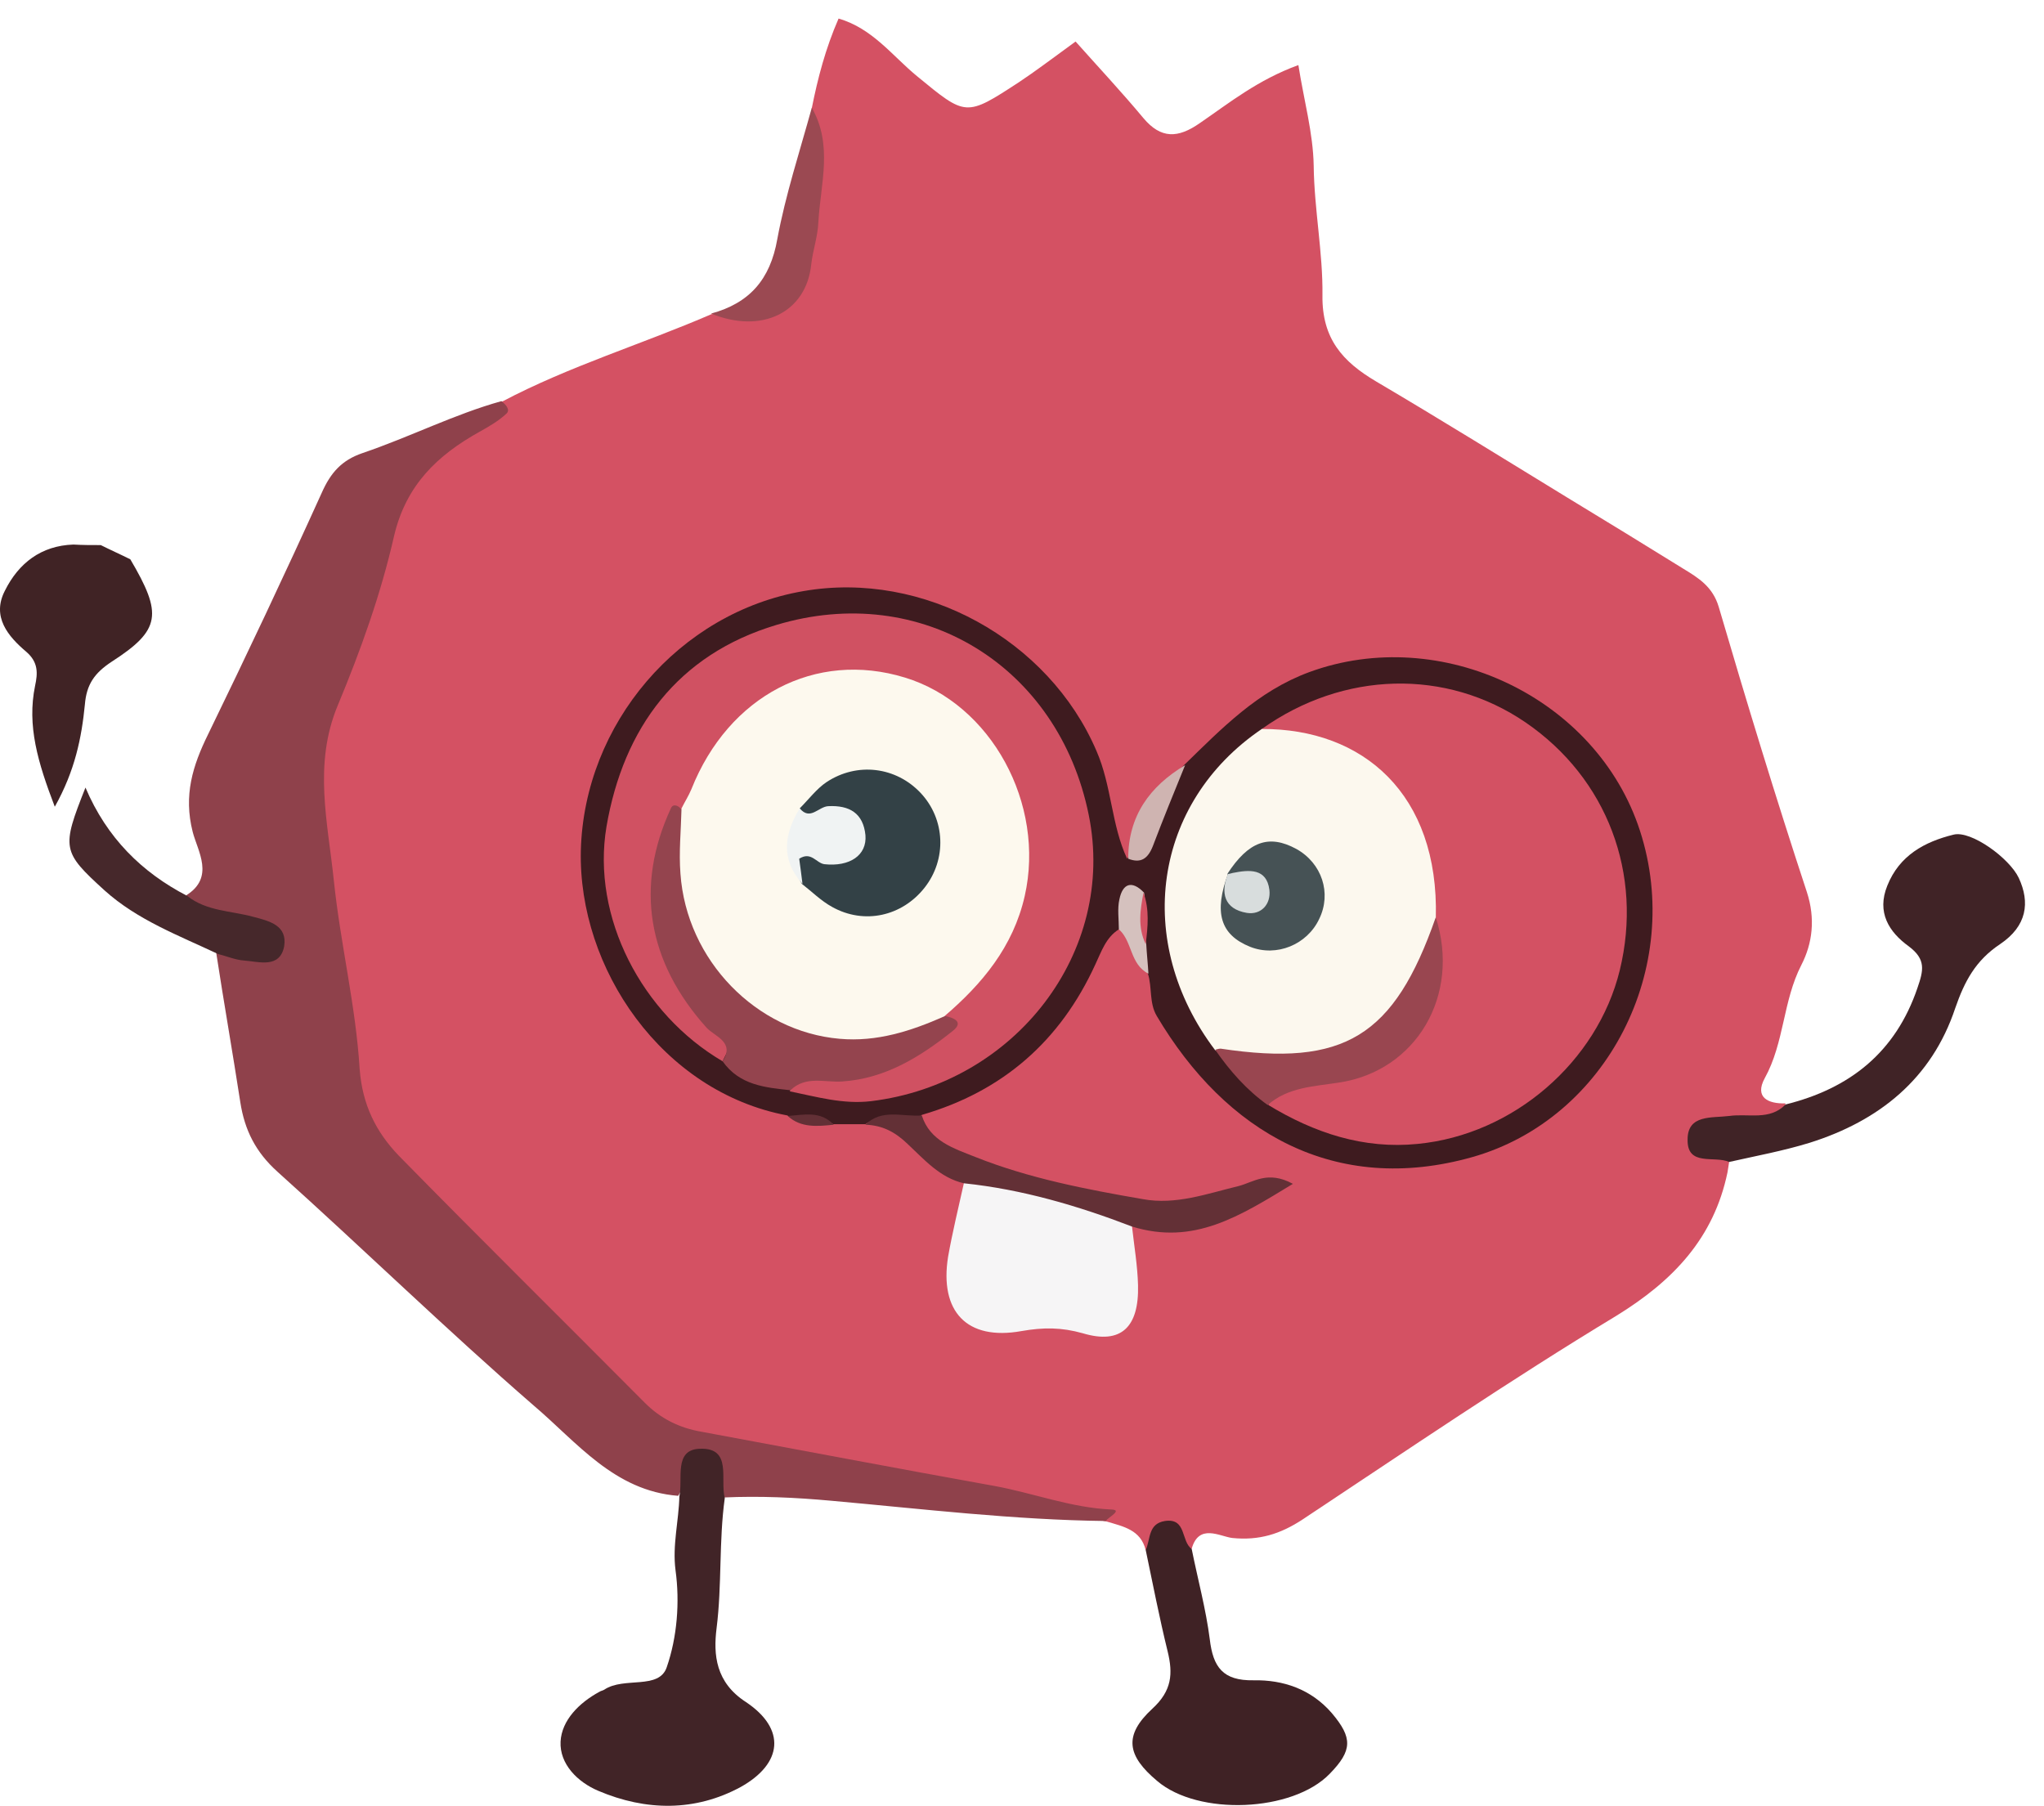 <?xml version="1.0" encoding="UTF-8"?> <svg xmlns="http://www.w3.org/2000/svg" width="103" height="91" viewBox="0 0 103 91" fill="none"> <path d="M87.134 58.555C87.106 58.72 87.079 58.913 87.051 59.079C86.362 62.389 84.321 64.54 81.452 66.306C76.073 69.56 70.888 73.091 65.647 76.566C64.516 77.311 63.441 77.642 62.089 77.504C61.455 77.421 60.407 76.759 60.048 78.056C59.276 78.111 58.476 77.67 57.731 78.111C57.483 77.09 56.6 76.925 55.773 76.677C49.953 75.463 44.078 74.498 38.23 73.477C35.03 72.925 32.355 71.767 30.121 69.34C27.059 66.057 23.804 62.941 20.632 59.796C18.812 58.003 17.709 55.962 17.378 53.342C17.019 50.252 16.55 47.163 16.053 44.102C15.447 40.24 15.502 36.434 17.24 32.82C17.488 32.324 17.653 31.8 17.791 31.276C18.977 26.697 20.439 22.311 25.294 20.242C28.686 18.45 32.355 17.346 35.858 15.829C39.306 15.581 39.775 15.25 40.299 12.078C40.657 9.899 41.154 7.72 40.906 5.458C41.209 3.941 41.595 2.452 42.257 0.935C43.967 1.431 44.96 2.81 46.201 3.831C48.684 5.872 48.656 5.899 51.359 4.134C52.187 3.583 52.987 2.976 54.2 2.093C55.331 3.362 56.517 4.631 57.621 5.955C58.503 7.003 59.358 6.975 60.462 6.203C61.951 5.182 63.385 4.024 65.427 3.279C65.702 5.044 66.171 6.699 66.199 8.354C66.226 10.561 66.668 12.74 66.64 14.891C66.613 17.07 67.661 18.229 69.343 19.222C72.57 21.125 75.77 23.111 78.97 25.069C80.928 26.256 82.859 27.442 84.817 28.655C85.59 29.124 86.307 29.565 86.61 30.586C88.017 35.385 89.479 40.185 91.051 44.956C91.492 46.308 91.327 47.549 90.775 48.625C89.837 50.446 89.92 52.542 88.927 54.335C88.403 55.3 89.093 55.631 89.975 55.603C89.727 57.038 88.486 56.707 87.631 56.789C85.783 57.038 86.803 57.865 87.134 58.555Z" fill="#D45163"></path> <path d="M25.267 20.215C25.487 20.38 25.735 20.656 25.515 20.849C25.129 21.208 24.66 21.484 24.163 21.759C22.039 22.945 20.467 24.435 19.86 27C19.198 29.924 18.178 32.765 17.019 35.551C15.778 38.53 16.523 41.453 16.826 44.405C17.157 47.577 17.93 50.694 18.123 53.866C18.261 55.686 18.95 57.038 20.081 58.224C24.191 62.416 28.356 66.526 32.493 70.691C33.293 71.491 34.231 71.96 35.362 72.153C40.272 73.063 45.209 74.001 50.119 74.884C52.077 75.242 53.98 75.987 56.021 76.07C56.573 76.097 55.856 76.456 55.718 76.649C51.084 76.594 46.505 76.042 41.899 75.629C40.078 75.463 38.286 75.38 36.465 75.463C35.748 74.36 35.003 73.808 34.176 75.38C30.949 75.132 29.073 72.677 26.894 70.829C22.508 67.023 18.316 62.941 13.985 59.051C12.882 58.058 12.33 56.955 12.11 55.548C11.723 53.038 11.282 50.528 10.896 48.018C11.31 47.246 12.33 47.991 12.772 47.301C11.916 46.115 9.71 47.08 9.379 45.122C10.841 44.212 9.958 42.888 9.71 41.922C9.241 40.074 9.71 38.585 10.482 37.013C12.441 32.986 14.371 28.903 16.219 24.821C16.661 23.828 17.212 23.194 18.261 22.835C20.688 22.008 22.894 20.877 25.267 20.215Z" fill="#8F414B"></path> <path d="M34.234 75.408C34.427 74.525 33.931 73.036 35.282 73.008C36.909 72.953 36.275 74.553 36.523 75.491C36.22 77.67 36.385 79.876 36.109 82.055C35.944 83.379 36.054 84.786 37.599 85.779C39.613 87.131 39.447 88.868 37.323 90.054C35.034 91.296 32.551 91.268 30.152 90.247C29.104 89.806 28.193 88.896 28.248 87.765C28.304 86.689 29.186 85.807 30.207 85.255C30.29 85.2 30.372 85.2 30.455 85.145C31.448 84.483 33.213 85.172 33.599 84.014C34.124 82.497 34.261 80.731 34.041 79.132C33.875 77.863 34.206 76.649 34.234 75.408Z" fill="#412427"></path> <path d="M87.136 58.555C86.391 58.224 85.012 58.803 85.04 57.424C85.04 56.155 86.253 56.348 87.136 56.238C88.101 56.1 89.177 56.486 89.977 55.658C93.204 54.859 95.521 53.038 96.624 49.783C96.928 48.901 97.066 48.349 96.183 47.687C95.19 46.97 94.555 45.977 95.107 44.625C95.714 43.108 96.983 42.419 98.445 42.06C99.327 41.84 101.258 43.246 101.727 44.239C102.306 45.48 102.141 46.666 100.789 47.577C99.548 48.404 98.996 49.452 98.527 50.804C97.341 54.362 94.693 56.486 91.19 57.589C89.839 58.003 88.487 58.251 87.136 58.555Z" fill="#402326"></path> <path d="M57.734 78.111C57.983 77.559 57.845 76.787 58.7 76.649C59.803 76.484 59.5 77.67 60.051 78.056C60.355 79.573 60.769 81.09 60.962 82.607C61.127 84.014 61.624 84.703 63.168 84.676C64.658 84.648 66.064 85.117 67.113 86.331C68.161 87.572 68.161 88.206 67.002 89.392C65.127 91.323 60.382 91.516 58.314 89.751C56.797 88.482 56.604 87.461 58.066 86.11C59.059 85.2 59.114 84.345 58.838 83.214C58.424 81.531 58.093 79.821 57.734 78.111Z" fill="#3F2225"></path> <path d="M5.078 27.469C5.574 27.718 6.071 27.938 6.567 28.186C8.195 30.945 8.112 31.745 5.63 33.344C4.747 33.924 4.361 34.503 4.278 35.496C4.112 37.178 3.781 38.833 2.761 40.654C1.906 38.42 1.354 36.572 1.768 34.558C1.906 33.924 1.933 33.372 1.327 32.848C0.416 32.076 -0.439 31.083 0.251 29.759C0.94 28.38 2.071 27.497 3.699 27.442C4.168 27.469 4.609 27.469 5.078 27.469Z" fill="#402325"></path> <path d="M9.437 45.15C10.403 45.922 11.644 45.895 12.747 46.198C13.602 46.419 14.485 46.639 14.32 47.688C14.099 48.818 13.051 48.46 12.306 48.405C11.865 48.377 11.423 48.184 10.982 48.074C8.996 47.136 6.927 46.364 5.272 44.874C3.121 42.916 3.093 42.75 4.307 39.688C5.383 42.226 7.148 43.964 9.437 45.15Z" fill="#46282B"></path> <path d="M40.907 5.431C41.983 7.306 41.349 9.265 41.238 11.195C41.211 11.913 40.962 12.602 40.88 13.319C40.631 15.747 38.397 16.85 35.832 15.802C37.763 15.278 38.811 14.092 39.169 12.05C39.583 9.816 40.3 7.637 40.907 5.431Z" fill="#9B4952"></path> <path d="M56.383 46.832C55.721 47.246 55.5 47.963 55.197 48.597C53.431 52.459 50.535 54.997 46.453 56.183C45.626 57.01 44.467 55.99 43.612 56.652C43.06 56.652 42.536 56.652 41.985 56.652C41.295 56.155 40.385 56.652 39.668 56.21C33.351 55.024 29.131 48.791 29.269 42.86C29.434 36.489 34.206 30.862 40.495 29.786C46.536 28.738 52.852 32.241 55.252 37.84C56.024 39.605 55.997 41.564 56.797 43.274C57.872 41.757 58.341 39.909 59.665 38.557C61.568 36.709 63.361 34.834 65.981 33.868C72.601 31.441 80.462 35.137 82.641 41.867C84.876 48.763 80.987 56.376 74.201 58.307C67.278 60.265 61.761 57.065 58.286 51.19C57.9 50.528 58.065 49.756 57.845 49.066C57.707 48.708 57.596 48.377 57.486 48.018C57.376 47.356 57.458 46.667 57.127 46.087C56.769 46.225 56.631 46.584 56.383 46.832Z" fill="#3E1B1F"></path> <path d="M57.044 61.81C57.154 62.803 57.32 63.768 57.347 64.761C57.403 66.885 56.492 67.767 54.562 67.188C53.486 66.885 52.576 66.885 51.472 67.078C48.714 67.574 47.335 66.085 47.776 63.327C47.997 62.085 48.3 60.844 48.576 59.603C48.852 59.162 49.266 58.941 49.735 59.079C51.941 59.686 54.065 60.486 56.355 60.734C56.851 60.817 57.127 61.285 57.044 61.81Z" fill="#F6F5F6"></path> <path d="M57.042 61.809C54.312 60.761 51.498 59.934 48.574 59.63C47.361 59.355 46.561 58.417 45.733 57.645C45.099 57.038 44.464 56.707 43.609 56.679C44.437 55.852 45.485 56.293 46.45 56.21C46.864 57.507 48.05 57.865 49.154 58.306C51.857 59.382 54.725 59.934 57.594 60.43C59.249 60.734 60.821 60.154 62.421 59.768C63.166 59.575 63.883 58.968 65.151 59.658C62.476 61.285 60.159 62.775 57.042 61.809Z" fill="#633036"></path> <path d="M59.72 38.558C59.169 39.909 58.617 41.261 58.093 42.64C57.844 43.274 57.486 43.523 56.852 43.274C56.852 41.123 57.927 39.633 59.72 38.558Z" fill="#CFB4B1"></path> <path d="M56.381 46.832C56.381 46.336 56.299 45.784 56.409 45.315C56.574 44.515 57.043 44.35 57.65 44.984C57.788 45.839 57.595 46.722 57.761 47.577C57.788 48.073 57.843 48.57 57.871 49.066C56.933 48.597 57.071 47.439 56.381 46.832Z" fill="#D5C1BE"></path> <path d="M39.695 56.238C40.495 56.183 41.35 55.962 42.012 56.679C41.185 56.762 40.357 56.845 39.695 56.238Z" fill="#633036"></path> <path d="M63.582 36.737C67.692 33.813 72.877 33.675 76.877 36.406C80.987 39.219 82.807 44.046 81.621 48.901C80.49 53.507 76.27 57.176 71.443 57.645C68.712 57.92 66.23 57.093 63.913 55.686C64.161 54.059 65.596 54.252 66.644 54.004C70.919 52.983 72.546 50.639 71.829 46.28C71.553 41.481 69.512 38.171 64.409 37.399C64.023 37.316 63.748 37.068 63.582 36.737Z" fill="#D35163"></path> <path d="M36.41 53.48C32.356 51.107 29.791 46.225 30.563 41.647C31.418 36.682 34.149 32.986 39.114 31.496C46.423 29.29 53.346 33.565 54.863 41.067C56.27 47.963 51.167 54.61 43.885 55.493C42.478 55.658 41.155 55.272 39.803 54.997C40.134 53.452 41.458 54.059 42.368 53.81C44.271 53.286 46.45 53.231 47.306 50.914C48.547 49.121 50.174 47.632 50.781 45.398C51.857 41.371 49.733 36.682 45.899 35.082C42.065 33.482 37.845 35.192 35.748 39.192C35.445 39.771 35.252 40.378 34.7 40.764C32.411 44.377 33.404 47.687 35.721 50.859C36.934 52.431 36.962 52.404 36.41 53.48Z" fill="#D05162"></path> <path d="M63.582 36.737C68.684 36.709 72.518 40.019 72.353 46.253C72.16 52.266 66.588 55.604 61.237 52.928C57.1 47.467 58.093 40.461 63.582 36.737Z" fill="#FCF8EE"></path> <path d="M36.412 53.48C37.047 52.514 36.026 52.238 35.612 51.797C32.633 48.487 31.971 44.681 33.819 40.709C33.902 40.516 34.15 40.571 34.288 40.736C35.116 41.536 34.895 42.584 34.978 43.55C35.502 49.26 39.529 52.321 45.184 51.245C45.956 51.108 46.756 50.666 47.556 51.19C48.052 51.273 48.604 51.494 47.997 51.963C46.37 53.259 44.604 54.362 42.425 54.5C41.543 54.555 40.605 54.197 39.832 54.941C38.564 54.804 37.267 54.693 36.412 53.48Z" fill="#94444E"></path> <path d="M61.234 52.9C61.317 52.873 61.428 52.845 61.51 52.845C67.744 53.783 70.254 52.238 72.35 46.225C73.619 50.17 71.357 53.976 67.468 54.555C66.254 54.748 64.903 54.776 63.882 55.686C62.834 54.941 61.979 53.976 61.234 52.9Z" fill="#994650"></path> <path d="M57.733 47.577C57.32 46.722 57.458 45.839 57.623 44.984C57.926 45.839 57.844 46.694 57.733 47.577Z" fill="#D45163"></path> <path d="M47.583 51.218C45.9 51.962 44.19 52.514 42.315 52.349C38.122 51.99 34.592 48.404 34.288 44.019C34.205 42.943 34.316 41.84 34.343 40.736C34.509 40.405 34.702 40.102 34.84 39.771C36.715 35.054 41.101 32.765 45.597 34.144C49.955 35.468 52.686 40.516 51.638 45.15C51.058 47.715 49.486 49.59 47.583 51.218Z" fill="#FDF9EE"></path> <path d="M61.843 44.046C62.918 42.392 63.939 42.033 65.318 42.778C66.615 43.495 67.111 45.012 66.477 46.308C65.87 47.605 64.325 48.239 63.001 47.715C61.484 47.108 61.153 45.977 61.898 43.991C62.091 44.267 62.312 44.515 62.56 44.736C62.367 44.46 62.063 44.295 61.843 44.046Z" fill="#465255"></path> <path d="M40.3 40.736C40.741 40.295 41.155 39.743 41.651 39.413C43.196 38.392 45.154 38.64 46.396 39.964C47.637 41.288 47.719 43.302 46.589 44.736C45.458 46.17 43.554 46.612 41.927 45.701C41.376 45.398 40.907 44.929 40.41 44.543C38.921 42.088 41.9 43.164 42.286 42.198C42.203 40.902 40.245 42.226 40.3 40.736Z" fill="#334146"></path> <path d="M40.301 40.736C40.825 41.371 41.239 40.654 41.735 40.626C42.811 40.571 43.501 40.984 43.611 42.088C43.694 43.108 42.811 43.688 41.542 43.55C41.129 43.495 40.88 42.888 40.273 43.274C40.329 43.66 40.384 44.101 40.439 44.543C39.336 43.329 39.501 42.033 40.301 40.736Z" fill="#F0F3F3"></path> <path d="M61.843 44.047C61.926 44.047 62.009 44.019 62.119 43.991C62.947 43.826 63.829 43.743 63.967 44.846C64.05 45.564 63.553 46.115 62.836 46.005C61.678 45.812 61.485 44.984 61.898 43.991C61.898 44.019 61.843 44.047 61.843 44.047Z" fill="#D8DDDD"></path> </svg> 